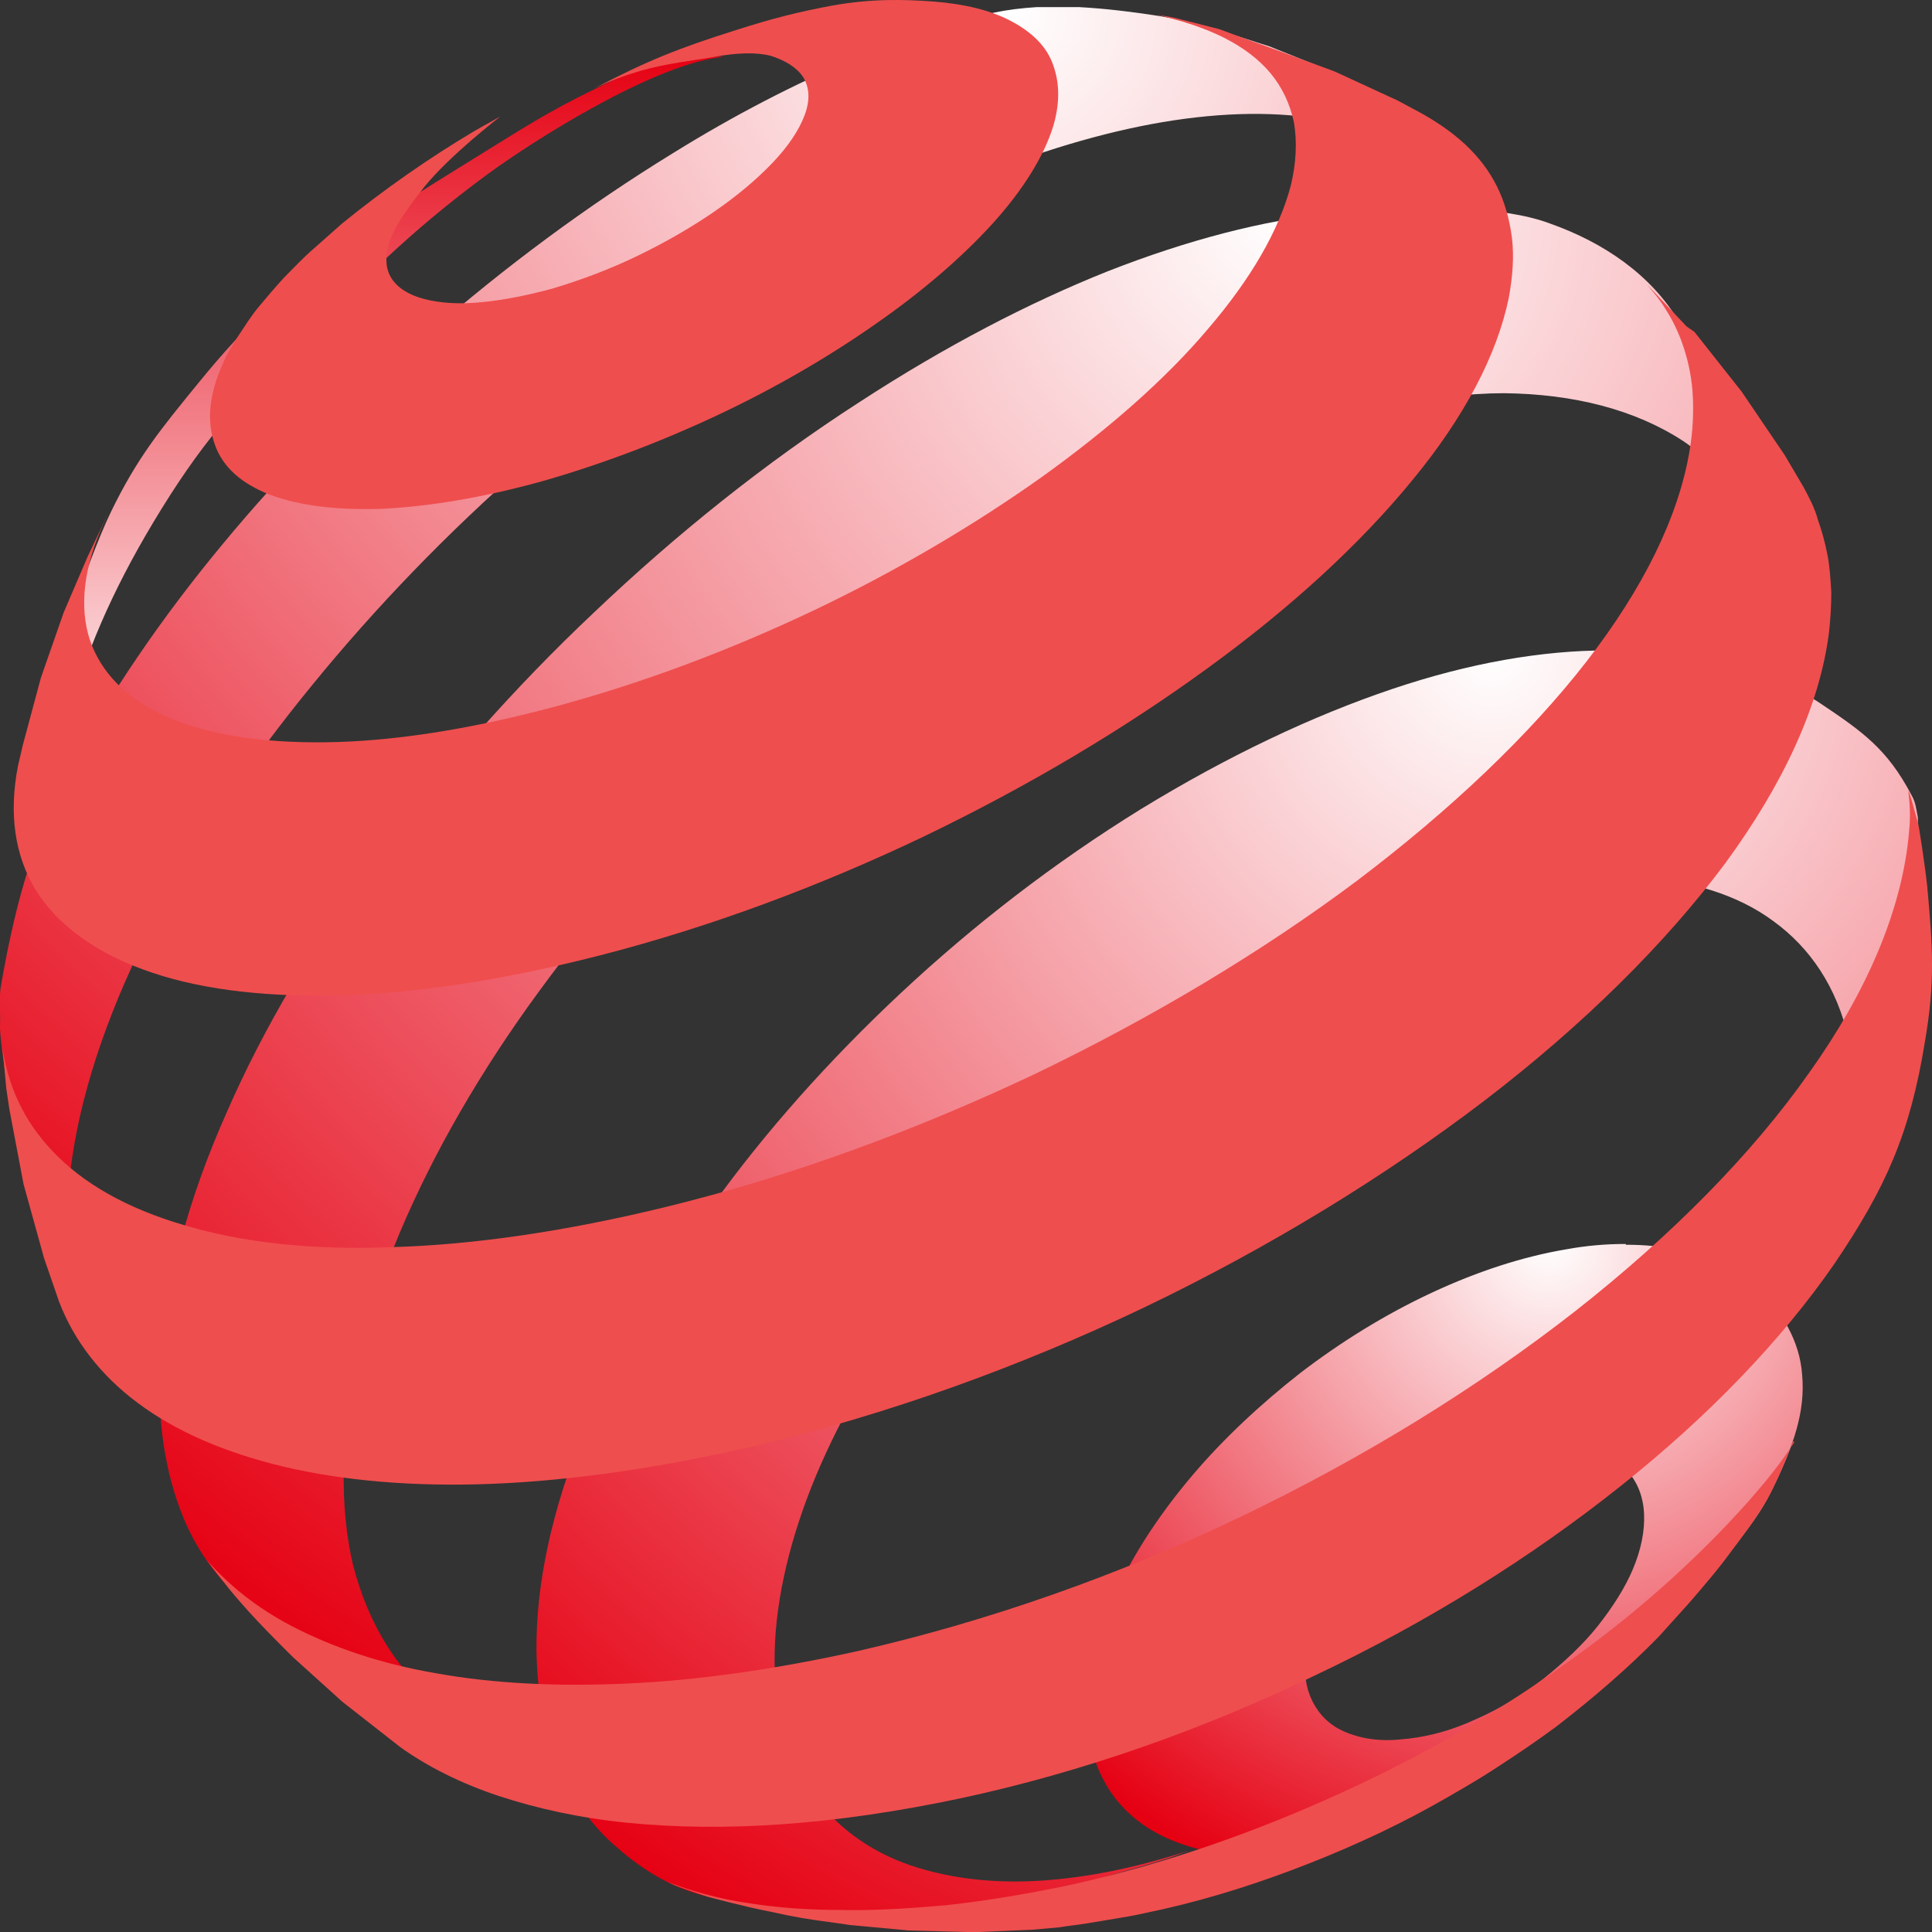 <svg width="25" height="25" viewBox="0 0 25 25" fill="none" xmlns="http://www.w3.org/2000/svg">
<rect x="0" y="0" width="25" height="25" fill="#333333" stroke="none"/>
<g clip-path="url(#clip0)">
<path d="M18.526 16.728C17.915 17.013 17.345 17.369 16.826 17.766C16.307 18.173 15.829 18.62 15.432 19.088C15.035 19.556 14.699 20.055 14.465 20.554C14.23 21.052 14.088 21.541 14.068 22.009C14.047 22.477 14.159 22.873 14.373 23.189C14.587 23.504 14.912 23.738 15.32 23.871C15.727 24.013 16.226 24.044 16.785 23.983C17.345 23.911 17.946 23.586 18.597 23.301C19.259 23.006 19.758 22.589 20.338 22.151C20.908 21.713 21.407 21.245 21.824 20.727C22.241 20.208 22.659 19.821 22.913 19.312C23.219 18.702 23.361 18.254 23.32 17.796C23.29 17.338 23.046 16.982 22.791 16.698C22.537 16.423 22.15 16.27 21.722 16.179C21.509 16.128 21.285 16.107 21.04 16.107C21.04 16.097 21.03 16.097 21.03 16.097C20.786 16.097 20.531 16.117 20.256 16.168C19.717 16.26 19.137 16.443 18.526 16.728ZM21.071 19.048C21.193 19.19 21.264 19.373 21.274 19.587C21.285 19.811 21.234 20.055 21.132 20.299C21.03 20.544 20.867 20.798 20.674 21.042C20.48 21.286 20.236 21.51 19.971 21.724C19.707 21.927 19.412 22.11 19.106 22.243C18.801 22.385 18.506 22.466 18.231 22.497C18.139 22.507 18.048 22.517 17.956 22.517C17.803 22.517 17.661 22.497 17.529 22.456C17.325 22.395 17.172 22.294 17.06 22.141C16.948 21.988 16.887 21.805 16.887 21.581C16.887 21.357 16.948 21.123 17.06 20.879C17.172 20.635 17.325 20.391 17.518 20.167C17.712 19.933 17.946 19.719 18.2 19.516C18.455 19.323 18.74 19.149 19.035 19.007C19.33 18.875 19.615 18.783 19.88 18.743C20.145 18.702 20.379 18.712 20.582 18.763C20.786 18.814 20.959 18.916 21.071 19.048Z" fill="url(#paint0_radial)"/>
<path d="M8.042 0.988C7.431 1.273 7.105 1.446 6.535 1.802C4.835 2.86 3.817 3.42 2.575 4.946C2.077 5.557 1.781 5.913 1.435 6.625C1.262 6.981 1.059 7.561 1.059 7.561L0.967 8.212L0.835 9.097L0.763 9.891L0.753 10.094C0.753 10.043 0.763 10.003 0.763 9.952C0.774 9.881 0.774 9.809 0.794 9.738C0.804 9.667 0.814 9.596 0.835 9.514C0.855 9.443 0.865 9.362 0.886 9.28C1.089 8.497 1.435 7.673 1.985 6.757C2.596 5.74 3.054 5.221 3.899 4.407C4.733 3.593 5.293 3.003 6.301 2.26C6.912 1.812 8.408 0.866 9.294 0.744C9.355 0.734 9.375 0.734 9.355 0.734C9.263 0.713 8.408 0.805 8.042 0.988Z" fill="url(#paint1_linear)"/>
<path d="M0.926 16.453C0.896 16.229 0.875 15.995 0.875 15.751C0.875 15.507 0.896 15.242 0.936 14.967C1.079 14.011 1.445 12.983 1.985 11.935C2.514 10.908 3.217 9.87 4.041 8.863C4.855 7.865 5.792 6.889 6.82 5.993C7.838 5.098 8.958 4.264 10.128 3.562C11.075 2.992 11.991 2.534 12.866 2.198C13.742 1.862 14.566 1.639 15.33 1.537C16.103 1.435 16.796 1.455 17.396 1.608C17.936 1.74 18.394 1.985 18.75 2.33L18.241 1.801L17.559 1.191L17.213 0.916L16.429 0.601C16.002 0.469 15.482 0.275 14.912 0.194C14.652 0.155 14.317 0.111 13.963 0.092H13.415C13.227 0.104 13.04 0.126 12.866 0.163C12.205 0.306 11.767 0.458 11.024 0.774C10.281 1.089 9.507 1.486 8.703 1.985C7.594 2.666 6.525 3.46 5.548 4.314C4.57 5.169 3.664 6.095 2.881 7.041C2.087 7.998 1.415 8.985 0.906 9.941C0.387 10.918 0.163 11.884 0.01 12.77C0.004 12.803 0.002 12.837 0 12.869V13.098C0.002 13.155 0.003 13.211 0 13.268V13.309C0.009 13.559 0.154 14.505 0.316 15.201C0.387 15.517 0.428 15.7 0.539 16.005C0.662 16.371 0.926 16.911 0.926 16.911L1.059 17.145L1.293 17.521C1.211 17.379 1.14 17.236 1.089 17.084C1.018 16.89 0.967 16.677 0.926 16.453Z" fill="url(#paint2_radial)"/>
<path d="M5.008 21.296C4.815 20.991 4.672 20.645 4.57 20.259C4.479 19.872 4.438 19.455 4.448 18.987C4.479 18.041 4.733 17.003 5.171 15.955C5.609 14.917 6.219 13.859 6.973 12.831C7.716 11.814 8.591 10.806 9.558 9.891C10.535 8.965 11.614 8.11 12.765 7.378C13.915 6.645 15.034 6.096 16.093 5.729C17.162 5.353 18.567 5.088 19.462 5.088C20.368 5.098 21.162 5.302 21.783 5.709C22.414 6.126 22.537 6.838 22.75 7.693L23.076 7.624V7.595L22.007 4.793L21.732 4.173C21.366 3.552 20.745 3.135 20.053 2.891C19.747 2.776 19.33 2.719 18.883 2.697H18.118C17.814 2.709 17.515 2.728 17.243 2.758C16.348 2.85 15.37 3.104 14.332 3.511C13.314 3.918 12.235 4.478 11.126 5.2C9.894 5.994 8.744 6.92 7.695 7.917C6.647 8.904 5.7 9.982 4.896 11.071C4.082 12.17 3.41 13.299 2.932 14.398C2.433 15.517 2.138 16.616 2.076 17.623C2.056 18.01 2.066 18.356 2.117 18.692C2.168 19.027 2.25 19.333 2.361 19.608C2.473 19.892 2.626 20.147 2.809 20.37C2.993 20.594 3.206 20.798 3.451 20.961L4.285 21.49L5.079 21.917L5.965 22.304L6.474 22.487C6.209 22.375 5.965 22.243 5.741 22.08C5.446 21.866 5.201 21.602 5.008 21.296Z" fill="url(#paint3_radial)"/>
<path d="M24.817 10.576C24.797 10.48 24.791 10.384 24.735 10.289C24.42 9.688 24.094 9.464 23.565 9.108C22.964 8.701 21.814 8.437 20.928 8.416C20.888 8.416 20.847 8.416 20.806 8.416C19.951 8.416 19.015 8.579 18.017 8.915C16.989 9.261 15.89 9.78 14.76 10.472C13.64 11.164 12.602 11.967 11.665 12.842C10.729 13.717 9.894 14.653 9.202 15.62C8.5 16.587 7.94 17.584 7.543 18.55C7.146 19.537 6.932 20.494 6.942 21.369C6.952 21.918 7.044 22.407 7.217 22.834C7.4 23.261 7.655 23.628 7.991 23.912C8.327 24.207 8.724 24.452 9.212 24.553C9.711 24.665 10.2 24.747 10.841 24.777H10.973L11.91 24.716L12.826 24.604L13.284 24.523L14.118 24.34L14.923 24.106L15.147 24.035L15.391 23.943C14.78 24.146 14.2 24.268 13.671 24.319C12.958 24.391 12.317 24.319 11.777 24.136C11.248 23.953 10.82 23.638 10.525 23.221C10.23 22.803 10.057 22.274 10.027 21.654C9.996 20.952 10.149 20.178 10.444 19.385C10.739 18.601 11.177 17.797 11.737 17.024C12.286 16.251 12.958 15.488 13.701 14.786C14.454 14.084 15.289 13.443 16.195 12.893C17.101 12.344 17.987 11.937 18.821 11.682C19.666 11.418 20.45 11.306 21.152 11.347C21.855 11.387 22.476 11.571 22.944 11.917C23.422 12.262 23.768 12.771 23.921 13.443C23.992 13.239 24.44 13.087 24.501 12.873C24.562 12.659 24.613 12.456 24.654 12.242C24.686 12.073 24.776 11.31 24.817 10.894V10.576Z" fill="url(#paint4_radial)"/>
<path d="M23.198 18.661C23.198 18.661 23.025 19.119 22.872 19.394C22.73 19.648 22.455 20.004 22.455 20.004C22.455 20.004 22.364 20.127 22.302 20.208C22.13 20.432 21.844 20.757 21.844 20.757L21.468 21.174C21.071 21.581 20.623 21.968 20.134 22.345C19.636 22.711 19.096 23.057 18.526 23.372C17.956 23.688 17.345 23.962 16.724 24.196C16.103 24.43 15.462 24.624 14.811 24.756C14.678 24.787 14.556 24.807 14.434 24.827C14.312 24.848 14.19 24.868 14.068 24.888C13.945 24.909 13.823 24.919 13.711 24.939C13.589 24.949 13.477 24.959 13.365 24.97L12.663 25H12.51L11.757 24.98L10.993 24.909C10.993 24.909 10.861 24.888 10.78 24.878C10.464 24.837 10.281 24.807 9.965 24.736C9.64 24.675 9.151 24.542 9.151 24.542L8.744 24.4L8.632 24.349C8.917 24.461 9.304 24.573 9.67 24.624C10.047 24.685 10.454 24.715 10.882 24.715C11.309 24.725 11.767 24.695 12.235 24.654C12.714 24.603 13.202 24.522 13.711 24.42C14.882 24.176 16.052 23.779 17.152 23.291C18.261 22.802 19.3 22.212 20.226 21.551C21.152 20.9 21.956 20.177 22.618 19.435C22.842 19.18 23.035 18.946 23.219 18.661C23.208 18.641 23.198 18.661 23.198 18.661Z" fill="#EF4E4E"/>
<path d="M13.63 1.629C13.508 2.026 13.233 2.463 12.846 2.891C12.449 3.328 11.93 3.776 11.329 4.193C10.719 4.62 10.037 5.017 9.304 5.363C8.571 5.709 7.797 6.004 7.013 6.228C6.24 6.442 5.548 6.554 4.947 6.584C4.357 6.604 3.868 6.543 3.491 6.401C3.125 6.258 2.881 6.045 2.779 5.75C2.677 5.465 2.697 5.119 2.881 4.712C2.932 4.59 3.003 4.468 3.084 4.346C3.166 4.224 3.247 4.091 3.349 3.969C3.451 3.847 3.563 3.715 3.675 3.593C3.797 3.471 3.919 3.338 4.061 3.216L4.428 2.891C4.967 2.453 5.548 2.046 6.148 1.69L6.474 1.507C6.474 1.507 5.812 2.016 5.487 2.423C5.303 2.657 5.161 2.85 5.069 3.053C4.988 3.247 4.978 3.42 5.039 3.552C5.1 3.684 5.232 3.786 5.415 3.847C5.599 3.908 5.853 3.939 6.138 3.918C6.433 3.898 6.769 3.837 7.146 3.735C7.522 3.623 7.899 3.481 8.255 3.308C8.612 3.135 8.947 2.942 9.243 2.738C9.538 2.535 9.792 2.321 9.996 2.107C10.2 1.894 10.342 1.68 10.413 1.487C10.485 1.293 10.474 1.13 10.393 0.998C10.312 0.876 10.169 0.785 9.976 0.723C9.782 0.673 9.538 0.683 9.253 0.734C8.978 0.785 8.642 0.815 8.286 0.917C8.052 0.988 7.919 1.039 7.695 1.141C8.377 0.785 8.785 0.622 9.528 0.388C10.006 0.235 10.332 0.154 10.77 0.072C11.278 -0.019 11.706 -0.009 12.093 0.021C12.48 0.052 12.816 0.133 13.07 0.266C13.325 0.398 13.518 0.571 13.61 0.795C13.711 1.039 13.722 1.314 13.63 1.629Z" fill="#EF4E4E"/>
<path d="M16.449 0.621L17.273 0.926L18.088 1.302L18.373 1.455C18.596 1.577 18.8 1.72 18.963 1.872C19.136 2.035 19.268 2.208 19.37 2.411C19.472 2.615 19.533 2.839 19.564 3.073C19.594 3.317 19.574 3.582 19.523 3.856C19.37 4.599 18.943 5.403 18.281 6.207C17.609 7.031 16.703 7.865 15.624 8.648C14.535 9.442 13.283 10.185 11.95 10.826C10.606 11.467 9.191 11.996 7.766 12.362C6.494 12.688 5.343 12.861 4.336 12.881C3.348 12.901 2.513 12.79 1.852 12.545C1.211 12.311 0.732 11.955 0.457 11.508C0.193 11.07 0.111 10.531 0.233 9.91L0.294 9.646L0.529 8.771L0.824 7.926L1.129 7.214L1.404 6.634L1.353 6.746C1.363 6.725 1.343 6.766 1.343 6.766C1.078 7.346 1.027 7.855 1.16 8.272C1.302 8.699 1.638 9.045 2.147 9.269C2.666 9.503 3.369 9.615 4.213 9.605C5.068 9.595 6.076 9.442 7.206 9.137C8.336 8.832 9.466 8.404 10.535 7.896C11.603 7.387 12.601 6.797 13.476 6.176C14.342 5.555 15.085 4.904 15.634 4.253C16.184 3.612 16.55 2.981 16.703 2.401C16.774 2.106 16.785 1.831 16.744 1.587C16.693 1.343 16.591 1.129 16.439 0.946C16.286 0.763 16.082 0.611 15.838 0.488C15.675 0.407 15.492 0.336 15.288 0.275L14.983 0.193C15.115 0.214 15.187 0.224 15.288 0.254C15.288 0.254 15.584 0.326 15.777 0.377C16.042 0.478 16.449 0.621 16.449 0.621Z" fill="#EF4E4E"/>
<path d="M21.926 4.295L22.537 5.068L23.096 5.892L23.341 6.309C23.412 6.442 23.483 6.574 23.524 6.727C23.575 6.869 23.616 7.022 23.646 7.174C23.677 7.327 23.687 7.5 23.697 7.663C23.697 7.836 23.687 8.009 23.666 8.192C23.544 9.138 23.076 10.145 22.323 11.173C21.549 12.211 20.491 13.259 19.218 14.235C17.925 15.222 16.429 16.138 14.821 16.911C13.202 17.685 11.482 18.305 9.762 18.712C8.53 18.997 7.39 19.16 6.362 19.201C5.344 19.241 4.438 19.16 3.664 18.977C2.901 18.794 2.27 18.519 1.781 18.153C1.303 17.797 0.957 17.349 0.763 16.84L0.57 16.28L0.305 15.324L0.122 14.357L0.081 14.083L0.031 13.543C0.02 13.493 0.031 13.543 0.031 13.543C0.102 14.062 0.316 14.51 0.672 14.887C1.069 15.314 1.649 15.639 2.382 15.853C3.125 16.077 4.031 16.179 5.069 16.138C6.128 16.108 7.319 15.934 8.612 15.619C10.24 15.222 11.859 14.622 13.386 13.9C14.912 13.167 16.337 12.312 17.559 11.397C18.77 10.481 19.788 9.514 20.531 8.558C21.264 7.612 21.722 6.686 21.865 5.821C21.905 5.577 21.916 5.353 21.905 5.129C21.895 4.915 21.855 4.712 21.794 4.519C21.733 4.325 21.651 4.152 21.539 3.979C21.478 3.878 21.397 3.786 21.315 3.684L21.824 4.224L21.926 4.295Z" fill="#EF4E4E"/>
<path d="M24.939 11.478C25.01 12.261 25.041 12.709 24.908 13.482C24.715 14.673 24.399 15.375 23.738 16.352C23.056 17.339 22.109 18.326 20.969 19.231C19.819 20.147 18.475 20.991 17.009 21.683C15.554 22.385 13.996 22.935 12.429 23.27C11.614 23.443 10.841 23.555 10.118 23.606C9.395 23.657 8.724 23.647 8.113 23.586C7.502 23.525 6.952 23.403 6.454 23.24C5.965 23.077 5.537 22.863 5.181 22.609L4.428 22.019L3.797 21.449C3.797 21.449 3.369 21.032 3.115 20.737C2.932 20.533 2.677 20.188 2.677 20.188C2.636 20.137 2.677 20.188 2.677 20.188C2.972 20.523 3.329 20.808 3.776 21.042C4.306 21.317 4.927 21.53 5.649 21.653C6.382 21.785 7.207 21.826 8.113 21.785C9.029 21.744 10.026 21.602 11.085 21.368C12.785 20.981 14.485 20.381 16.073 19.618C17.661 18.855 19.127 17.949 20.389 16.962C21.631 15.985 22.669 14.937 23.412 13.879C24.145 12.852 24.593 11.814 24.695 10.847C24.705 10.745 24.715 10.644 24.715 10.542C24.715 10.44 24.705 10.338 24.695 10.247C24.684 10.145 24.827 10.684 24.827 10.684C24.827 10.684 24.908 11.173 24.939 11.478Z" fill="#EF4E4E"/>
</g>
<defs>
<radialGradient id="paint0_radial" cx="0" cy="0" r="1" gradientUnits="userSpaceOnUse" gradientTransform="translate(20.04 16.098) scale(9.084 9.08)">
<stop stop-color="white"/>
<stop offset="1" stop-color="#E50012"/>
</radialGradient>
<linearGradient id="paint1_linear" x1="5.058" y1="0.714" x2="5.058" y2="10.146" gradientUnits="userSpaceOnUse">
<stop stop-color="#E50012"/>
<stop offset="1" stop-color="white"/>
</linearGradient>
<radialGradient id="paint2_radial" cx="0" cy="0" r="1" gradientUnits="userSpaceOnUse" gradientTransform="translate(13.02 0.237) scale(20.935 20.926)">
<stop stop-color="white"/>
<stop offset="1" stop-color="#E50012"/>
</radialGradient>
<radialGradient id="paint3_radial" cx="0" cy="0" r="1" gradientUnits="userSpaceOnUse" gradientTransform="translate(16.539 2.854) scale(22.339 22.329)">
<stop stop-color="white"/>
<stop offset="1" stop-color="#E50012"/>
</radialGradient>
<radialGradient id="paint4_radial" cx="0" cy="0" r="1" gradientUnits="userSpaceOnUse" gradientTransform="translate(19.261 8.548) scale(19.035 19.027)">
<stop stop-color="white"/>
<stop offset="1" stop-color="#E50012"/>
</radialGradient>
<clipPath id="clip0">
<rect width="25" height="25" fill="white"/>
</clipPath>
</defs>
</svg>
